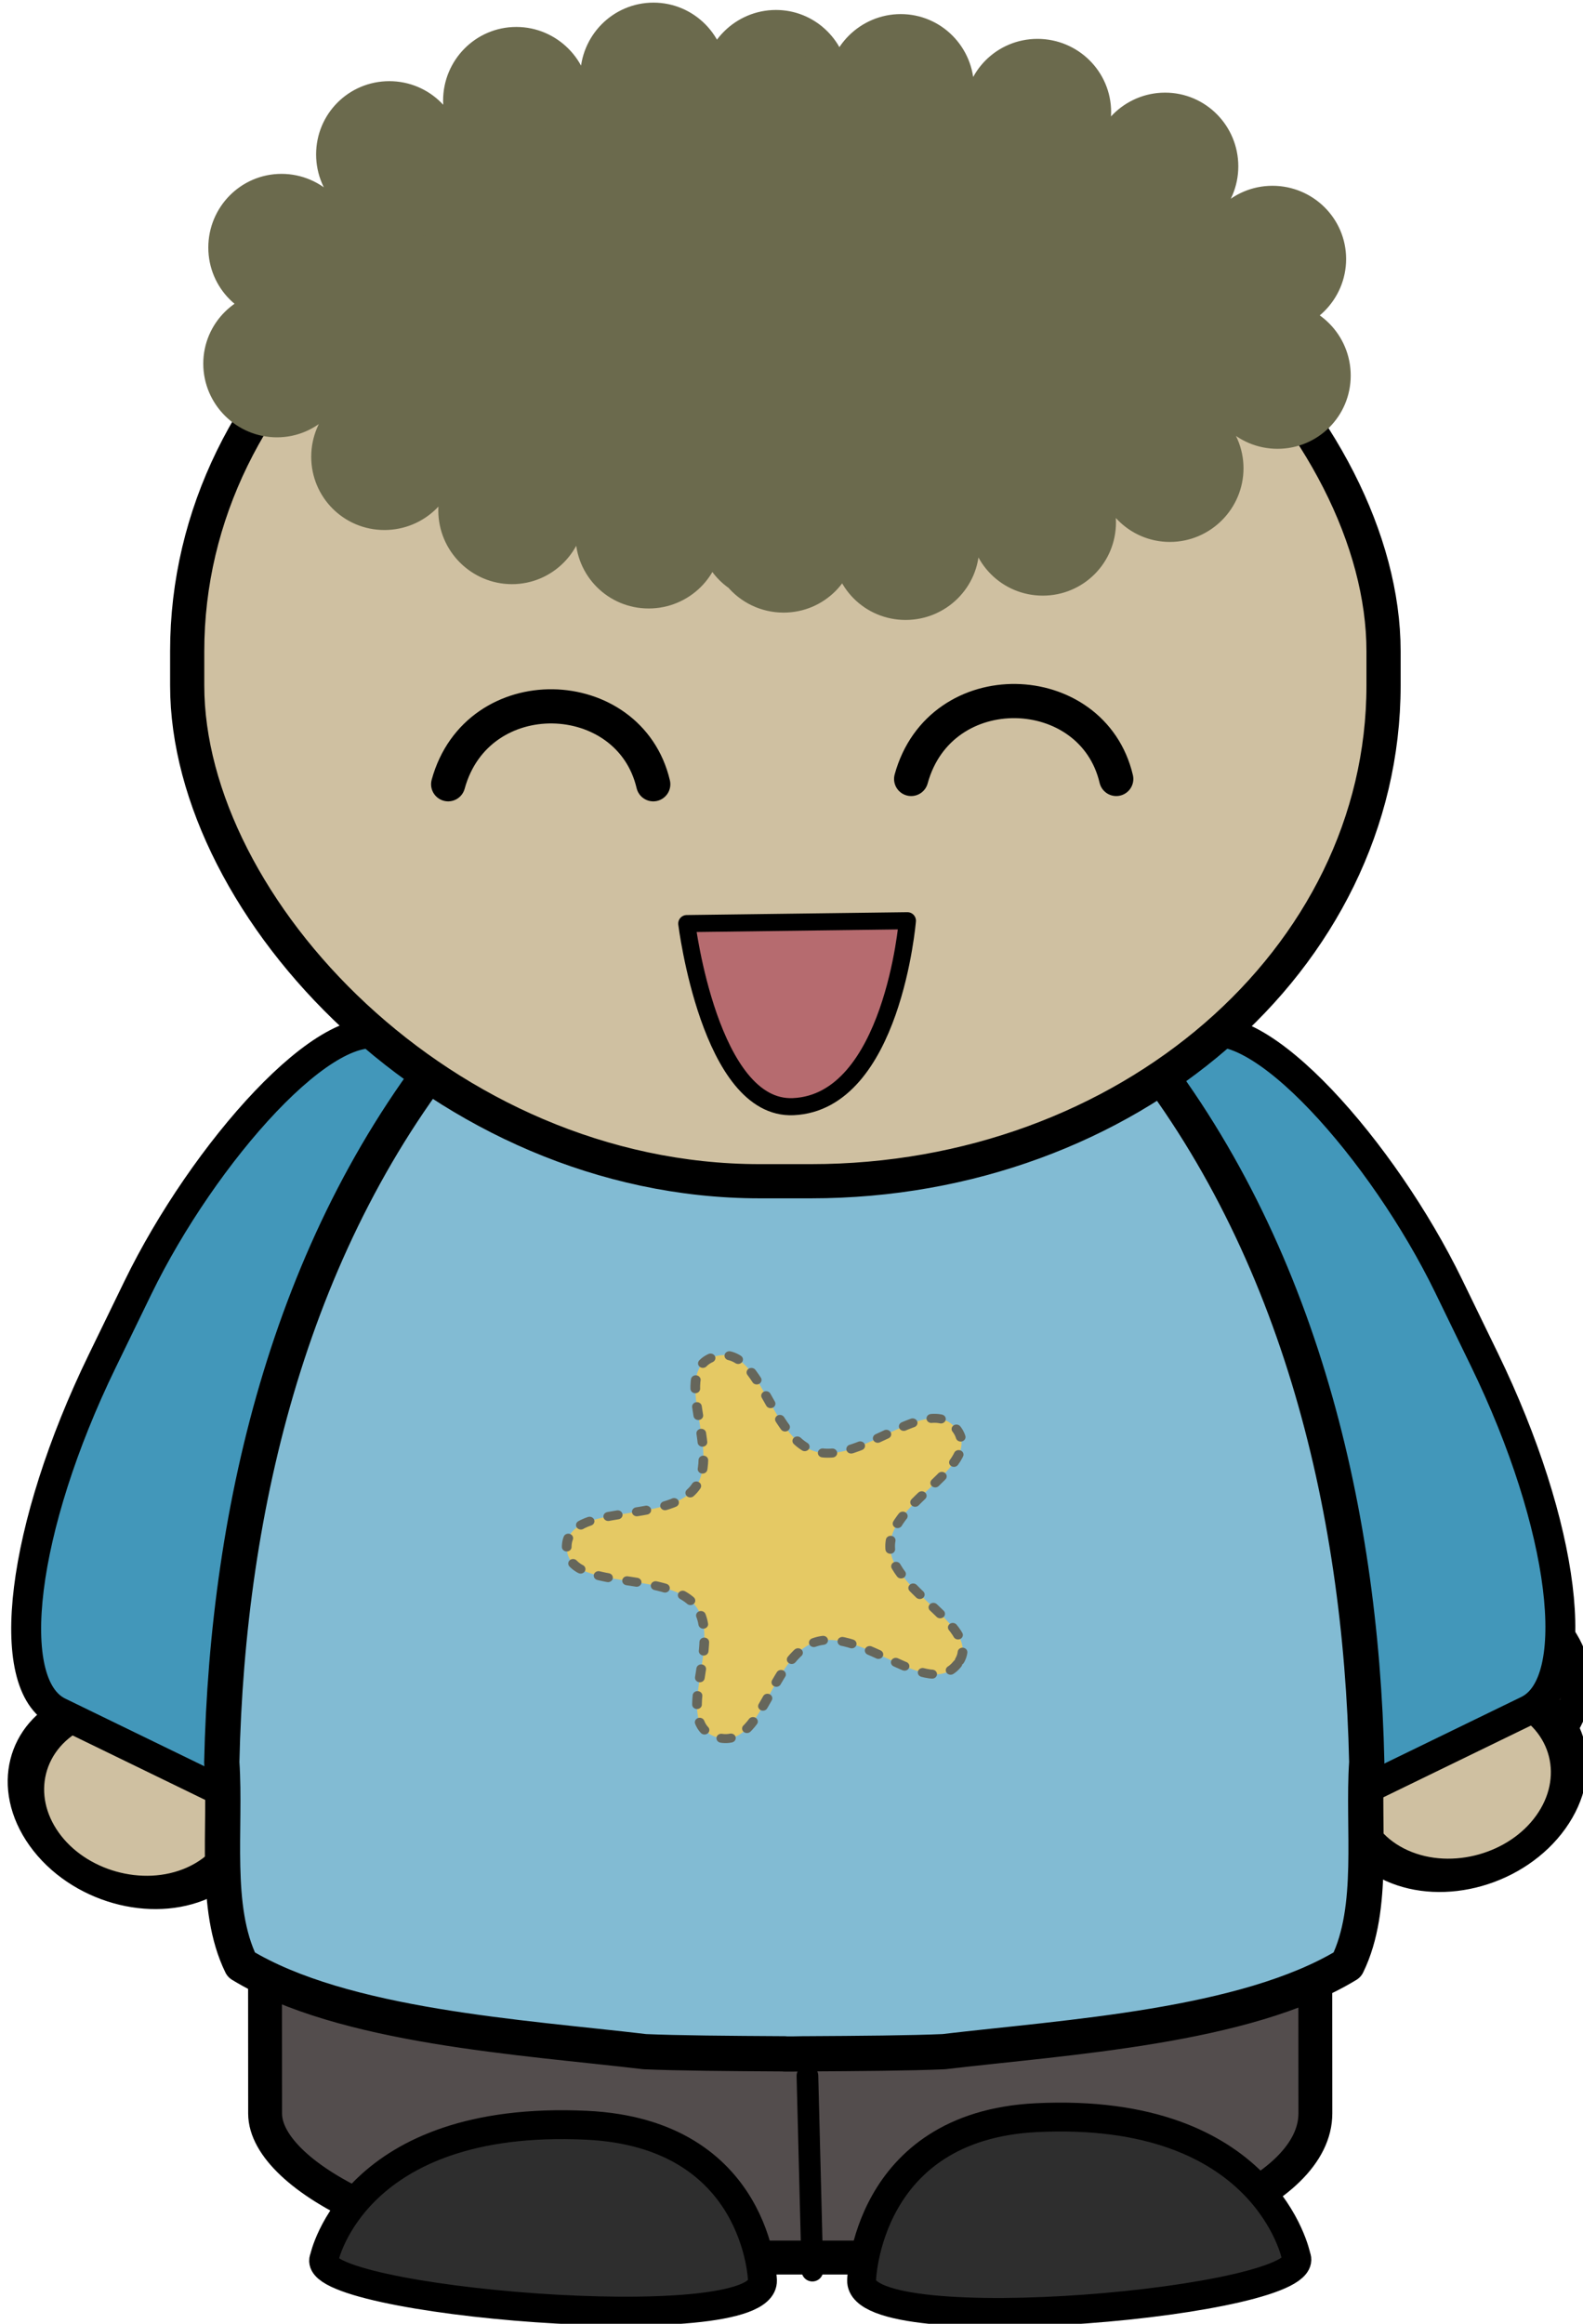 <?xml version="1.0" encoding="UTF-8" standalone="no"?>
<!-- Created with Inkscape (http://www.inkscape.org/) -->

<svg
   xmlns:dc="http://purl.org/dc/elements/1.1/"
   xmlns:cc="http://creativecommons.org/ns#"
   xmlns:rdf="http://www.w3.org/1999/02/22-rdf-syntax-ns#"
   xmlns:svg="http://www.w3.org/2000/svg"
   xmlns="http://www.w3.org/2000/svg"
   xmlns:sodipodi="http://sodipodi.sourceforge.net/DTD/sodipodi-0.dtd"
   xmlns:inkscape="http://www.inkscape.org/namespaces/inkscape"
   width="19.71mm"
   height="28.924mm"
   viewBox="0 0 69.838 102.486"
   id="svg5223"
   version="1.1"
   inkscape:version="0.91 r13725"
   sodipodi:docname="mix-and-match-characters26.svg">
  <defs
     id="defs5225">
    <filter
       style="color-interpolation-filters:sRGB"
       id="filter4468">
      <feGaussianBlur
         id="feGaussianBlur4470"
         stdDeviation="0.189" />
    </filter>
  </defs>
  <sodipodi:namedview
     id="base"
     pagecolor="#ffffff"
     bordercolor="#666666"
     borderopacity="1.0"
     inkscape:pageopacity="0.0"
     inkscape:pageshadow="2"
     inkscape:zoom="2.8"
     inkscape:cx="-54.607295"
     inkscape:cy="58.132823"
     inkscape:document-units="px"
     inkscape:current-layer="layer1"
     showgrid="false"
     fit-margin-top="0"
     fit-margin-left="0"
     fit-margin-right="0"
     fit-margin-bottom="0"
     inkscape:window-width="1855"
     inkscape:window-height="1056"
     inkscape:window-x="1985"
     inkscape:window-y="24"
     inkscape:window-maximized="1" />
  <g
     inkscape:label="Layer 1"
     inkscape:groupmode="layer"
     id="layer1"
     transform="translate(-245.825,-399.995)">
    <g
       transform="matrix(0.754,0,0,0.754,-247.402,258.584)"
       id="g3107">
      <path
         style="fill:#ddc7b4;fill-rule:evenodd;stroke:#000000;stroke-width:30.071;stroke-linecap:round;stroke-linejoin:round"
         inkscape:connector-curvature="0"
         transform="matrix(-0.035,0.03,0.043,0.034,678.96,307.17)"
         d="m -1064,429.36 c 0,65.722 -60.889,119 -136,119 -75.111,0 -136,-53.278 -136,-119 0,-65.722 60.889,-119 136,-119 75.111,0 136,53.278 136,119 z"
         id="path3954-7-1-4-1-7-6-8-1" />
      <path
         style="fill:#cfc0a1;fill-rule:evenodd;stroke:#000000;stroke-width:42.641;stroke-linecap:round;stroke-linejoin:round"
         inkscape:connector-curvature="0"
         transform="matrix(-0.04,0.018,0.03,0.042,601.29,296.24)"
         d="m -1064,429.36 c 0,65.722 -60.889,119 -136,119 -75.111,0 -136,-53.278 -136,-119 0,-65.722 60.889,-119 136,-119 75.111,0 136,53.278 136,119 z"
         id="path3954-8-5-7-3-4-8-9-1-79-7" />
      <rect
         style="fill:#4297ba;fill-rule:evenodd;stroke:#000000;stroke-width:1.751;stroke-linecap:round;stroke-linejoin:round"
         height="43.929"
         x="-738.17"
         y="-72.684"
         width="27.376"
         ry="19.577"
         transform="matrix(-0.899,-0.437,-0.437,0.899,0,0)"
         rx="6.685"
         id="rect3252-4-6-2-2-5-47-4" />
      <path
         style="fill:#cfc0a1;fill-rule:evenodd;stroke:#000000;stroke-width:42.641;stroke-linecap:round;stroke-linejoin:round"
         inkscape:connector-curvature="0"
         transform="matrix(0.04,0.018,-0.03,0.042,800.33,295.24)"
         d="m -1064,429.36 c 0,65.722 -60.889,119 -136,119 -75.111,0 -136,-53.278 -136,-119 0,-65.722 60.889,-119 136,-119 75.111,0 136,53.278 136,119 z"
         id="path3954-8-5-7-3-4-8-9-1-79-7-1" />
      <rect
         style="fill:#4297ba;fill-rule:evenodd;stroke:#000000;stroke-width:1.751;stroke-linecap:round;stroke-linejoin:round"
         height="43.929"
         x="522.53"
         y="540.03"
         width="27.376"
         ry="19.577"
         transform="matrix(0.899,-0.437,0.437,0.899,0,0)"
         rx="6.685"
         id="rect3252-71-0-6-7-4-1" />
      <rect
         style="fill:#534d4d;fill-rule:evenodd;stroke:#000000;stroke-width:1.982;stroke-linecap:round;stroke-linejoin:round"
         height="53.963"
         x="669.47"
         y="265.76"
         width="61.453"
         ry="8.431"
         transform="matrix(1,-1.8158e-4,6.0634e-4,1,0,0)"
         rx="20.323"
         id="rect3252-6-7-2-7-5-2-3" />
      <path
         style="fill:none;stroke:#000000;stroke-width:1.268;stroke-linecap:round;stroke-linejoin:round"
         inkscape:connector-curvature="0"
         d="m 701.68,320.36 -0.289,-11.389"
         id="path3928-9-81-8-0-4-5-1" />
      <path
         style="fill:#2e2e2e;stroke:#000000;stroke-width:1.689"
         inkscape:connector-curvature="0"
         d="m 704.56,320.93 c 0,0 0.225,-9.026 10.228,-9.517 13.456,-0.66 15.202,8.132 15.202,8.132 1.2,2.622 -25.536,5.075 -25.43,1.384 z"
         id="path4010-7-1-8-9-17-5-7" />
      <path
         style="fill:#2e2e2e;stroke:#000000;stroke-width:1.689"
         inkscape:connector-curvature="0"
         d="m 698.76,320.94 c 0,0 -0.227,-8.616 -10.312,-9.084 -13.567,-0.63 -15.327,7.762 -15.327,7.762 -1.21,2.502 25.746,4.844 25.639,1.321 z"
         id="path4010-1-9-1-1-1-71-0-2" />
      <path
         style="fill:#82bbd3;fill-rule:evenodd;stroke:#000000;stroke-width:2.062;stroke-linecap:round;stroke-linejoin:round"
         inkscape:connector-curvature="0"
         d="m 700.88,237.51 c -0.111,0 -0.222,0.01 -0.333,0.01 l -0.482,0 0,0.024 c -7.436,0.404 -14.324,4.835 -18.94,10.43 -9.895,11.912 -13.668,27.599 -14.001,42.653 0.26,3.861 -0.5,8.496 1.139,11.844 5.954,3.627 16.453,4.234 23.611,5.082 1.899,0.084 4.916,0.108 8.192,0.126 l 0,0.01 c 0.344,0 0.671,0 1.01,-0.01 0.033,-10e-5 0.066,2e-4 0.1,0 3.276,-0.018 6.293,-0.042 8.192,-0.126 7.157,-0.848 17.657,-1.455 23.611,-5.082 1.639,-3.348 0.879,-7.983 1.139,-11.844 -0.333,-15.054 -4.107,-30.742 -14.001,-42.653 -4.616,-5.594 -11.505,-10.026 -18.94,-10.43 l 0,-0.034 -0.293,0 z"
         id="path3932-5-3-8-0-8-5-7-3" />
      <rect
         style="fill:#cfc0a1;fill-rule:evenodd;stroke:#000000;stroke-width:2;stroke-linecap:round;stroke-linejoin:bevel"
         x="665.1"
         y="196.64"
         width="70"
         height="60"
         ry="29"
         rx="33.5"
         id="rect4240-21-5-9" />
      <path
         style="fill:none;stroke:#000000;stroke-width:2;stroke-linecap:round;stroke-linejoin:round"
         inkscape:connector-curvature="0"
         d="m 680.37,233.42 c 1.707,-6.227 10.604,-5.922 12,0"
         id="path4738-0-4-2-3" />
      <g
         style="fill:#b66b6f;stroke:#000000;stroke-width:2.322;stroke-linecap:round;stroke-linejoin:round"
         transform="matrix(0.431,0,0,-0.431,711.41,241.57)"
         id="g588-0-6-2-8-2-5-6">
        <path
           style="fill:#b66b6f;stroke:#000000;stroke-width:2.322;stroke-linecap:round;stroke-linejoin:round"
           inkscape:connector-curvature="0"
           d="m -9.675,0.387 c 0,0 -2.034,-24.631 -15.497,-25.231 -11.323,-0.504 -14.454,24.844 -14.454,24.844 z"
           id="path590-4-20-9-2-9-1-2" />
      </g>
      <path
         style="fill:none;stroke:#000000;stroke-width:2;stroke-linecap:round;stroke-linejoin:round"
         inkscape:connector-curvature="0"
         d="m 707.46,233.11 c 1.707,-6.227 10.604,-5.922 12,0"
         id="path4738-0-9-5-4-6" />
      <g
         transform="matrix(0.859,0,0,0.859,617.65,345.99)"
         id="g4837">
        <path
           style="fill:#6b6a4d;fill-rule:evenodd;stroke:#6b6a4d;stroke-width:2.222;stroke-linecap:round;stroke-linejoin:round"
           inkscape:connector-curvature="0"
           d="m 87,-183.16 c -2.148,0 -3.875,1.758 -3.875,3.906 0,2.148 1.727,3.875 3.875,3.875 2.148,0 3.875,-1.727 3.875,-3.875 0,-2.148 -1.727,-3.906 -3.875,-3.906 z m 8.344,0.5 c -2.148,0 -3.906,1.758 -3.906,3.906 0,0.42 0.095,0.808 0.219,1.188 0.206,1.954 1.836,3.469 3.844,3.469 2.148,0 3.875,-1.727 3.875,-3.875 0,-0.425 -0.062,-0.836 -0.188,-1.219 -0.22,-1.938 -1.846,-3.469 -3.844,-3.469 z m 8.5,0.281 c -2.148,0 -3.906,1.758 -3.906,3.906 0,2.148 1.758,3.875 3.906,3.875 2.148,0 3.875,-1.727 3.875,-3.875 0,-2.148 -1.727,-3.906 -3.875,-3.906 z m -26.188,0.875 c -2.148,0 -3.875,1.758 -3.875,3.906 0,2.148 1.727,3.875 3.875,3.875 2.148,0 3.906,-1.727 3.906,-3.875 0,-2.148 -1.758,-3.906 -3.906,-3.906 z m 35.5,0.812 c -2.148,0 -3.875,1.727 -3.875,3.875 0,2.148 1.727,3.906 3.875,3.906 2.148,0 3.906,-1.758 3.906,-3.906 0,-2.148 -1.758,-3.875 -3.906,-3.875 z m -44.15,2.88 c -2.148,0 -3.875,1.727 -3.875,3.875 0,2.148 1.727,3.906 3.875,3.906 2.148,0 3.875,-1.758 3.875,-3.906 0,-2.148 -1.727,-3.875 -3.875,-3.875 z m 52.844,0.781 c -2.148,0 -3.906,1.758 -3.906,3.906 0,2.148 1.758,3.875 3.906,3.875 2.148,0 3.875,-1.727 3.875,-3.875 0,-2.148 -1.727,-3.906 -3.875,-3.906 z m -39.312,0.781 c -0.056,0.017 -0.094,0.042 -0.094,0.125 0,0.775 -1.682,2.595 -2.875,3.094 -1.507,0.63 -2.741,0.588 -4.188,-0.188 l -1.25,-0.688 -0.344,1.312 c -0.686,2.549 -3.71,4.217 -6.25,3.438 l -1.156,-0.375 0.219,1.062 c 0.249,1.329 -0.252,3.133 -1.125,4.062 l -0.656,0.688 0.844,1.656 c 0.649,1.27 0.807,1.959 0.656,2.938 -0.184,1.193 -0.179,1.247 0.5,1.031 2.655,-0.843 5.507,0.483 6.469,3 0.319,0.835 0.646,1.531 0.719,1.531 0.073,0 0.494,-0.241 0.938,-0.531 0.443,-0.29 1.51,-0.531 2.344,-0.531 2.02,0 3.741,1.078 4.531,2.844 0.472,1.054 0.643,1.224 0.812,0.781 0.12,-0.314 0.72,-0.864 1.344,-1.25 1.593,-0.985 3.847,-0.959 5.438,0.094 l 1.219,0.844 1.125,-0.938 c 2.215,-1.849 4.958,-1.595 7.156,0.656 l 1.25,1.281 0.875,-0.781 c 1.656,-1.535 4.69,-1.465 6.312,0.156 0.522,0.521 1.002,0.954 1.094,0.969 0.092,0.015 0.476,-0.563 0.844,-1.312 1.188,-2.42 4.063,-3.292 6.531,-1.969 l 1.219,0.625 0.375,-1.281 c 0.806,-2.69 3.397,-4.157 6.094,-3.438 l 1.25,0.344 -0.188,-1.375 c -0.138,-1.049 0.036,-1.724 0.656,-2.875 l 0.781,-1.5 -0.844,-1.125 c -0.693,-0.914 -0.875,-1.515 -0.875,-3.062 0,-1.704 -0.059,-1.863 -0.562,-1.594 -0.869,0.465 -3.182,0.365 -4.25,-0.188 -1.175,-0.608 -2.193,-1.989 -2.5,-3.406 l -0.219,-1.062 -1.062,0.625 c -1.272,0.776 -3.566,0.85 -4.906,0.156 -1.108,-0.573 -2.344,-2.169 -2.344,-3.031 0,-0.507 -0.124,-0.448 -0.906,0.281 -1.337,1.247 -2.188,1.594 -3.844,1.594 -1.015,0 -1.863,-0.253 -2.688,-0.812 l -1.188,-0.812 -1.031,0.969 c -1.476,1.379 -3.524,1.613 -5.5,0.656 -0.832,-0.403 -1.494,-0.816 -1.5,-0.938 -0.006,-0.121 -0.214,-0.507 -0.469,-0.844 -0.446,-0.589 -0.518,-0.593 -1.531,0.156 -0.793,0.586 -1.479,0.781 -2.812,0.781 -1.505,0 -1.994,-0.16 -3.156,-1.094 -0.696,-0.559 -1.114,-0.8 -1.281,-0.75 z m -20.875,4.75 c -2.148,0 -3.875,1.758 -3.875,3.906 0,2.148 1.727,3.875 3.875,3.875 2.148,0 3.906,-1.727 3.906,-3.875 0,-2.148 -1.758,-3.906 -3.906,-3.906 z m 67.5,0.812 c -2.148,0 -3.875,1.727 -3.875,3.875 0,2.148 1.727,3.906 3.875,3.906 2.148,0 3.906,-1.758 3.906,-3.906 0,-2.148 -1.758,-3.875 -3.906,-3.875 z m -67.812,7.125 c -2.148,0 -3.906,1.727 -3.906,3.875 0,2.148 1.758,3.906 3.906,3.906 2.148,0 3.875,-1.758 3.875,-3.906 0,-2.148 -1.727,-3.875 -3.875,-3.875 z m 68.156,0.781 c -2.148,0 -3.875,1.758 -3.875,3.906 0,2.148 1.727,3.875 3.875,3.875 2.148,0 3.875,-1.727 3.875,-3.875 0,-2.148 -1.727,-3.906 -3.875,-3.906 z m -60.834,5.53 c -2.148,0 -3.875,1.758 -3.875,3.906 0,2.148 1.727,3.875 3.875,3.875 2.148,0 3.906,-1.727 3.906,-3.875 0,-2.148 -1.758,-3.906 -3.906,-3.906 z m 53.5,0.812 c -2.148,0 -3.875,1.727 -3.875,3.875 0,2.148 1.727,3.906 3.875,3.906 2.148,0 3.906,-1.758 3.906,-3.906 0,-2.148 -1.758,-3.875 -3.906,-3.875 z m -44.812,2.875 c -2.148,0 -3.906,1.727 -3.906,3.875 0,2.148 1.758,3.906 3.906,3.906 2.148,0 3.875,-1.758 3.875,-3.906 0,-2.148 -1.727,-3.875 -3.875,-3.875 z m 36.156,0.781 c -2.148,0 -3.875,1.758 -3.875,3.906 0,2.148 1.727,3.875 3.875,3.875 2.148,0 3.875,-1.727 3.875,-3.875 0,-2.148 -1.727,-3.906 -3.875,-3.906 z m -18.5,0.375 c -2.148,0 -3.875,1.758 -3.875,3.906 0,1.357 0.665,2.554 1.719,3.25 0.713,0.859 1.796,1.406 3,1.406 2.148,0 3.875,-1.727 3.875,-3.875 0,-1.342 -0.684,-2.52 -1.719,-3.219 -0.713,-0.88 -1.779,-1.469 -3,-1.469 z m -8.344,0.5 c -2.148,0 -3.875,1.758 -3.875,3.906 0,2.148 1.727,3.875 3.875,3.875 2.148,0 3.906,-1.727 3.906,-3.875 0,-2.148 -1.758,-3.906 -3.906,-3.906 z m 17.5,0.781 c -2.148,0 -3.875,1.758 -3.875,3.906 0,2.148 1.727,3.875 3.875,3.875 2.148,0 3.906,-1.727 3.906,-3.875 0,-2.148 -1.758,-3.906 -3.906,-3.906 z"
           id="path3505-8-6" />
      </g>
      <path
         style="fill:#e5c964;fill-rule:evenodd;stroke:#66665b;stroke-width:3;stroke-linecap:round;stroke-linejoin:round;stroke-dasharray:3, 6"
         inkscape:connector-curvature="0"
         transform="matrix(0.182,-0.046,0.05,0.169,854.96,234.77)"
         d="m -816,74.362 c -11.741,9.483 -25.221,-19.393 -40.293,-18.622 -15.072,0.771 -25.536,30.871 -38.183,22.635 -12.647,-8.236 10.65,-29.979 5.259,-44.076 -5.391,-14.096 -37.251,-14.747 -33.327,-29.32 3.925,-14.573 31.803,0.865 43.544,-8.618 11.741,-9.483 2.514,-39.985 17.586,-40.756 15.072,-0.771 9.005,30.514 21.652,38.749 12.647,8.236 38.805,-9.965 44.196,4.131 5.391,14.096 -26.237,17.994 -30.162,32.566 -3.925,14.573 21.469,33.826 9.728,43.309 z"
         id="path3930-6-5-5" />
    </g>
  </g>
</svg>

